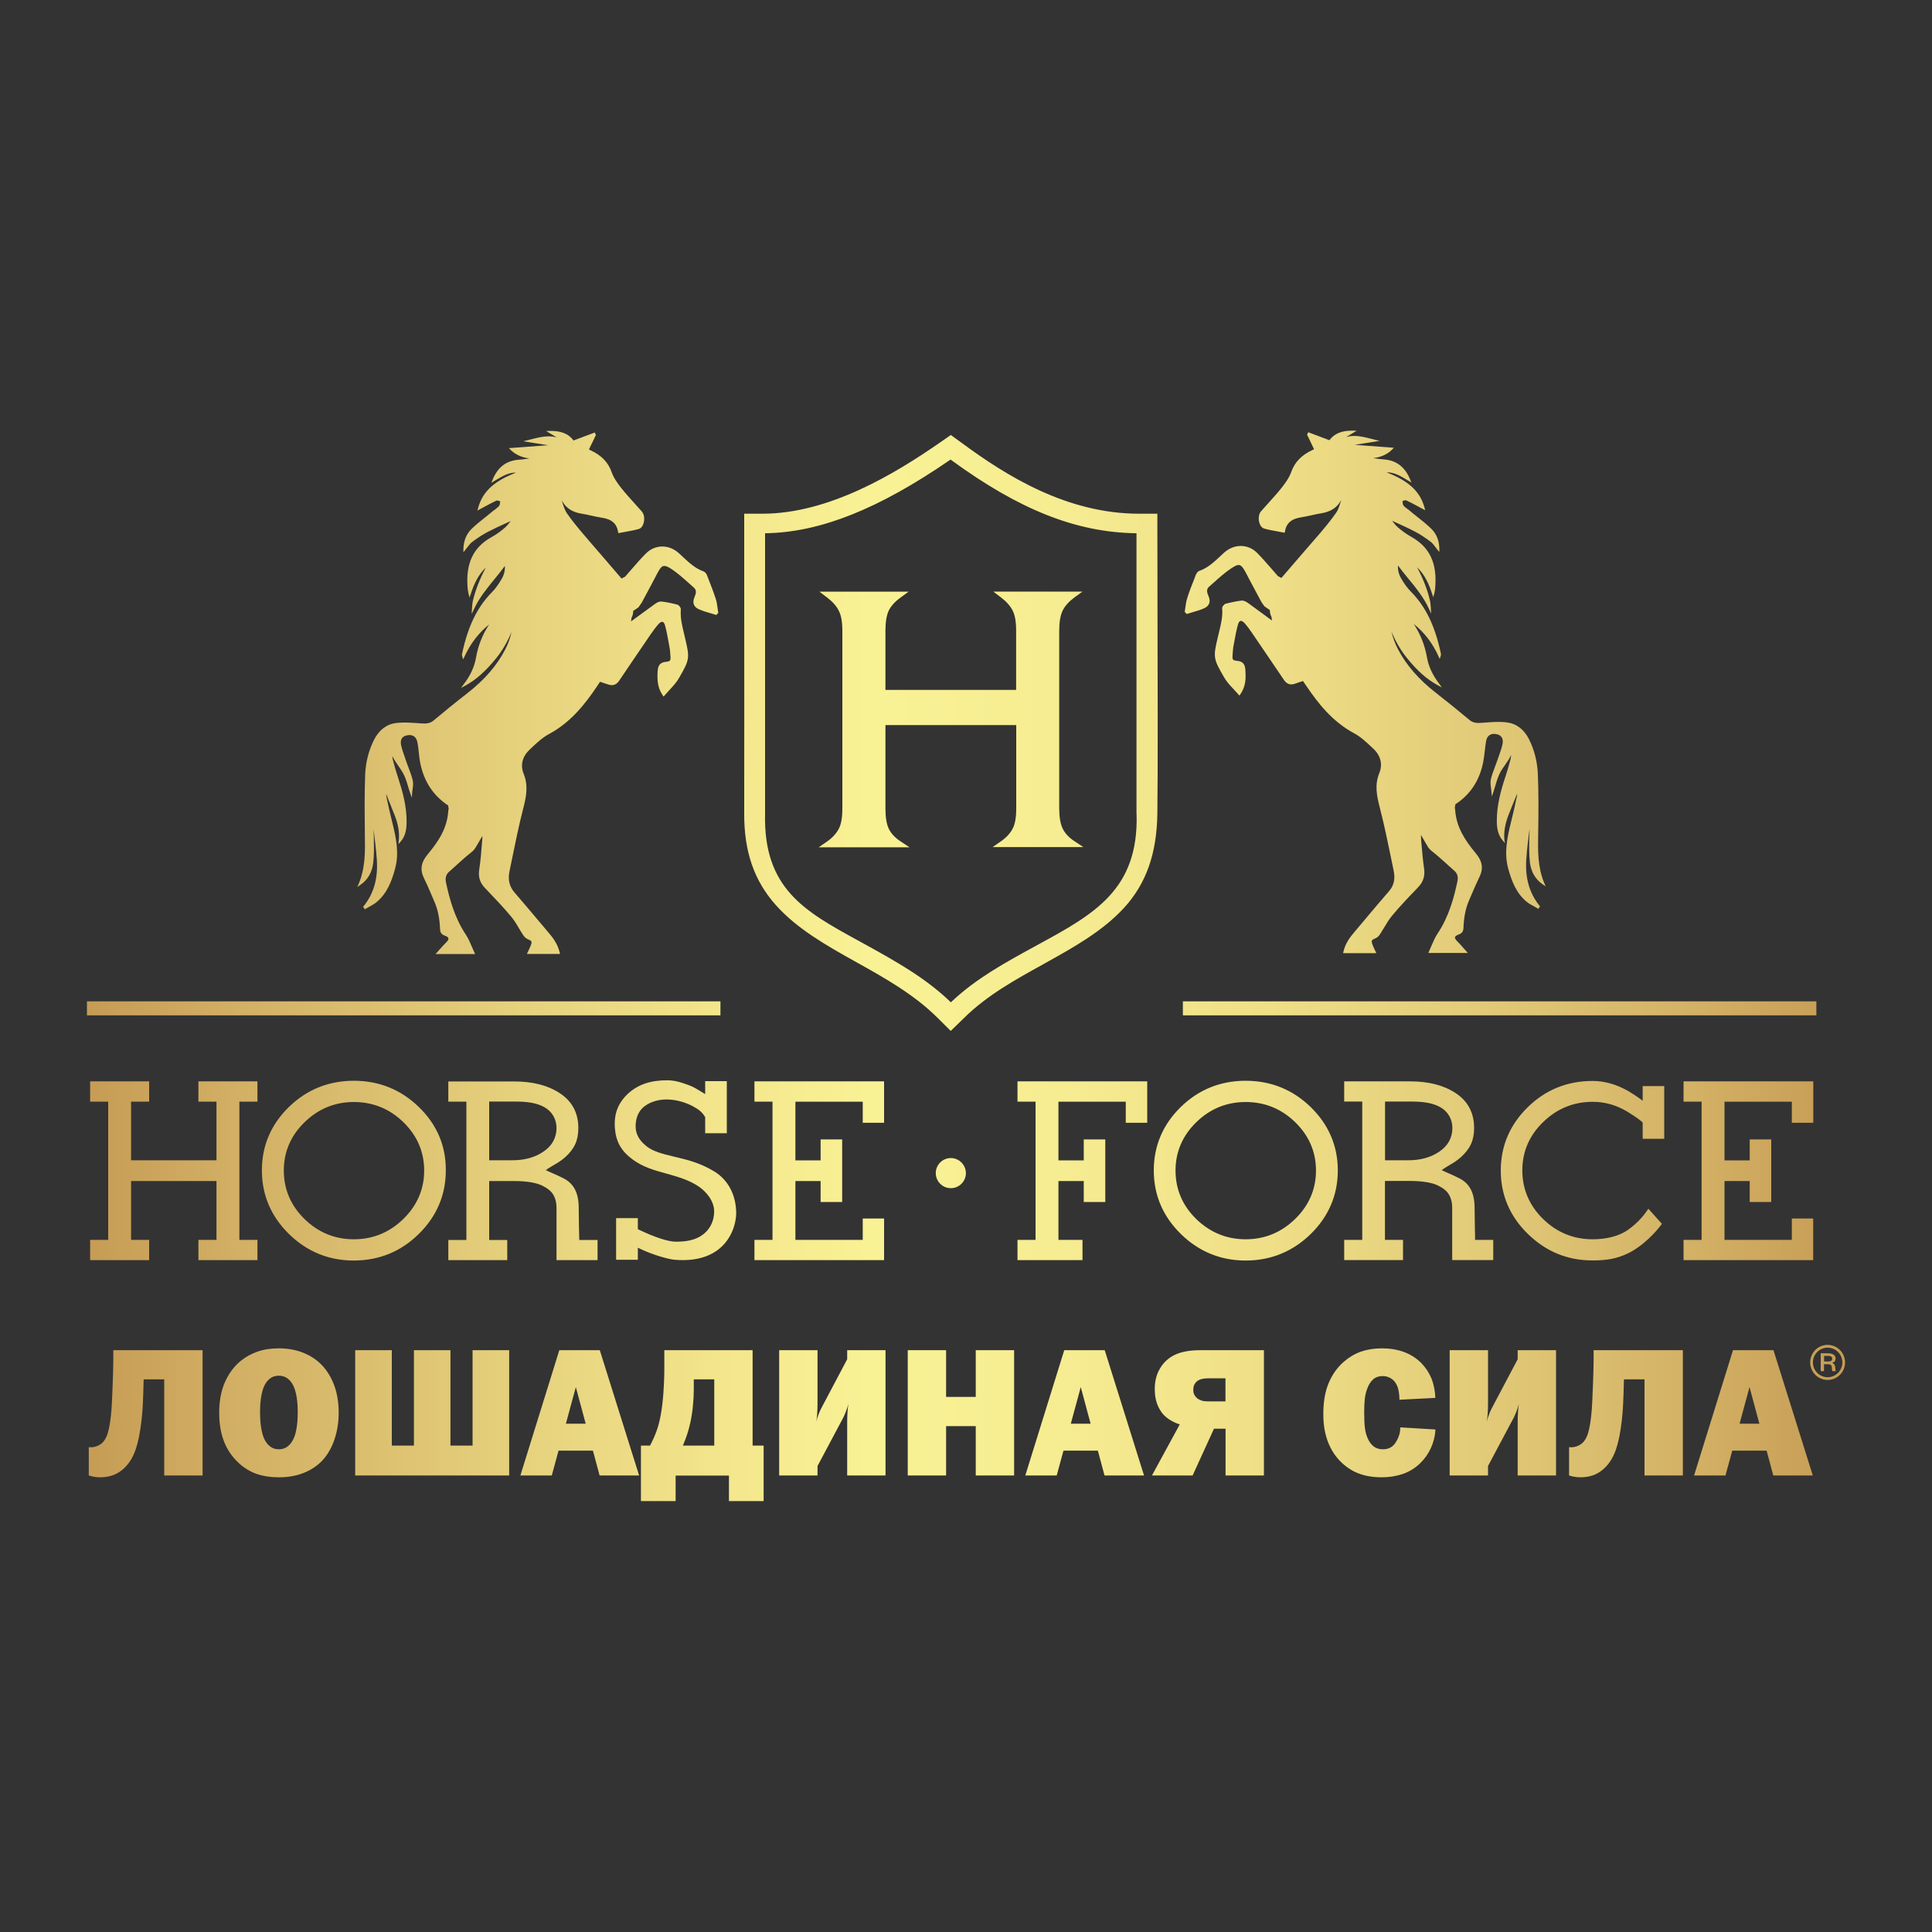 <?xml version="1.0" encoding="UTF-8"?> <!-- Generator: Adobe Illustrator 28.0.0, SVG Export Plug-In . SVG Version: 6.00 Build 0) --> <svg xmlns="http://www.w3.org/2000/svg" xmlns:xlink="http://www.w3.org/1999/xlink" id="Слой_1" x="0px" y="0px" viewBox="0 0 200 200" style="enable-background:new 0 0 200 200;" xml:space="preserve"><rect x="0" y="0" width="200" height="200" fill="#333333" stroke="none"/> <style type="text/css"> .st0{fill:url(#SVGID_1_);} </style> <linearGradient id="SVGID_1_" gradientUnits="userSpaceOnUse" x1="9" y1="100" x2="191" y2="100"> <stop offset="0" style="stop-color:#C69C55"></stop> <stop offset="0.079" style="stop-color:#D1AE63"></stop> <stop offset="0.24" style="stop-color:#E5D07C"></stop> <stop offset="0.369" style="stop-color:#F4E78D"></stop> <stop offset="0.448" style="stop-color:#F9F295"></stop> <stop offset="0.556" style="stop-color:#F6EC91"></stop> <stop offset="0.672" style="stop-color:#EFDF87"></stop> <stop offset="0.791" style="stop-color:#E2CB79"></stop> <stop offset="0.913" style="stop-color:#D3B165"></stop> <stop offset="0.999" style="stop-color:#C69C55"></stop> </linearGradient> <path class="st0" d="M191,141.04c0,1-0.81,1.81-1.8,1.81c-1,0-1.81-0.81-1.81-1.81c0-1,0.81-1.82,1.8-1.82 C190.19,139.23,191,140.03,191,141.04z M187.67,141.04c0,0.84,0.69,1.53,1.53,1.53c0.83,0,1.52-0.69,1.52-1.53 c0-0.85-0.69-1.53-1.53-1.53C188.36,139.51,187.67,140.19,187.67,141.04z M189.17,140.09c0.36,0,0.85,0.07,0.85,0.54 c0,0.22-0.11,0.37-0.35,0.45c0.23,0.1,0.32,0.27,0.32,0.59c0,0.08,0.01,0.17,0.06,0.27h-0.36c-0.04-0.08-0.05-0.16-0.05-0.21 c0-0.45-0.1-0.51-0.55-0.51h-0.27v0.72h-0.34v-1.85H189.17z M189.16,140.95c0.36,0,0.51-0.09,0.51-0.3c0-0.29-0.31-0.29-0.52-0.29 h-0.32v0.58H189.16z M11.73,139.77h9.24v12.97h-3.97v-9.95h-2.13c-0.03,1.23-0.06,2.12-0.09,2.66c-0.03,0.54-0.07,1.07-0.13,1.58 c-0.14,1.24-0.34,2.24-0.6,3c-0.26,0.76-0.63,1.38-1.08,1.84c-0.35,0.36-0.73,0.62-1.16,0.8c-0.43,0.17-0.91,0.26-1.45,0.26 c-0.21,0-0.41-0.02-0.6-0.05c-0.19-0.03-0.38-0.08-0.57-0.14v-2.93c0.04,0.01,0.09,0.01,0.13,0.01c0.04,0,0.09,0,0.14,0 c0.16,0,0.33-0.03,0.5-0.09c0.17-0.06,0.32-0.13,0.44-0.22c0.33-0.22,0.58-0.6,0.75-1.14c0.17-0.54,0.3-1.35,0.39-2.44 c0.03-0.44,0.07-1.18,0.11-2.24c0.04-1.05,0.07-1.99,0.08-2.82L11.73,139.77z M28.87,139.58c0.85,0,1.63,0.13,2.35,0.39 c0.71,0.26,1.33,0.63,1.85,1.1c0.6,0.55,1.09,1.26,1.45,2.14c0.36,0.88,0.54,1.9,0.54,3.04c0,0.99-0.15,1.91-0.44,2.77 c-0.29,0.86-0.71,1.58-1.24,2.16c-0.54,0.57-1.19,1-1.95,1.3c-0.77,0.3-1.62,0.45-2.55,0.45c-0.87,0-1.65-0.12-2.34-0.36 c-0.68-0.24-1.31-0.63-1.87-1.16c-0.68-0.64-1.18-1.39-1.5-2.24c-0.32-0.85-0.48-1.82-0.48-2.91c0-1.2,0.19-2.25,0.58-3.15 c0.39-0.9,0.94-1.65,1.65-2.23c0.5-0.41,1.08-0.73,1.73-0.96C27.31,139.69,28.05,139.58,28.87,139.58z M28.87,142.41 c-0.35,0-0.65,0.09-0.9,0.28c-0.25,0.18-0.46,0.45-0.62,0.79c-0.13,0.26-0.23,0.63-0.31,1.09c-0.08,0.46-0.12,1-0.12,1.62 c0,0.63,0.04,1.18,0.12,1.65c0.08,0.47,0.19,0.84,0.31,1.11c0.17,0.35,0.37,0.61,0.63,0.8c0.25,0.19,0.55,0.28,0.89,0.28 c0.34,0,0.64-0.09,0.89-0.28c0.25-0.19,0.46-0.45,0.62-0.8c0.14-0.27,0.24-0.64,0.32-1.11c0.08-0.47,0.12-1.02,0.12-1.65 c0-0.62-0.04-1.16-0.12-1.62c-0.08-0.46-0.19-0.82-0.32-1.09c-0.16-0.34-0.37-0.6-0.62-0.79C29.51,142.51,29.21,142.41,28.87,142.41 z M36.77,139.77h3.79v9.88h2.29v-9.88h3.78v9.88h2.29v-9.88h3.79v12.97H36.77V139.77z M62.09,139.77l4.07,12.97h-4.09l-0.69-2.57 h-3.56l-0.7,2.57h-3.25l4.03-12.97H62.09z M60.63,147.38l-1.02-3.79l-1.03,3.79H60.63z M68.75,139.77h9.16v9.88h1.14v5.74h-3.59 v-2.64h-5.52v2.64h-3.59v-5.74h0.94c0.28-0.53,0.51-1.05,0.69-1.55c0.18-0.5,0.32-1.07,0.43-1.69c0.11-0.62,0.2-1.33,0.26-2.13 c0.06-0.8,0.1-1.69,0.1-2.67V139.77z M71.82,142.79v1.04c0,0.53-0.03,1.1-0.09,1.71c-0.06,0.61-0.15,1.19-0.27,1.74 c-0.09,0.41-0.2,0.81-0.32,1.18c-0.12,0.37-0.27,0.77-0.45,1.19h3.25v-6.86H71.82z M80.66,139.77h3.97v5.47 c0,0.37-0.01,0.72-0.03,1.03c-0.02,0.31-0.05,0.61-0.09,0.89c0.05-0.23,0.12-0.48,0.23-0.75c0.1-0.27,0.2-0.48,0.29-0.65l2.67-5.05 v-0.94h3.97v12.97H87.7v-5.48c0-0.37,0.01-0.72,0.03-1.03c0.02-0.31,0.05-0.61,0.09-0.89c-0.06,0.23-0.13,0.48-0.24,0.75 c-0.1,0.27-0.2,0.49-0.28,0.65l-2.67,5.02v0.98h-3.97V139.77z M104.98,139.77v12.97h-3.97v-5.11h-3.07v5.11h-3.97v-12.97h3.97v4.84 h3.07v-4.84H104.98z M114.36,139.77l4.07,12.97h-4.09l-0.69-2.57h-3.56l-0.7,2.57h-3.25l4.03-12.97H114.36z M112.9,147.38 l-1.02-3.79l-1.03,3.79H112.9z M130.84,139.77v12.97h-3.97v-4.84h-1.2l-2.21,4.84h-4.21l2.88-5.29c-0.31-0.09-0.61-0.22-0.91-0.4 c-0.3-0.17-0.55-0.37-0.77-0.6c-0.28-0.31-0.5-0.68-0.67-1.13c-0.16-0.44-0.24-0.95-0.24-1.51c0-0.76,0.15-1.43,0.46-2 c0.31-0.58,0.73-1.03,1.27-1.37c0.37-0.23,0.81-0.4,1.31-0.51c0.5-0.11,1.07-0.16,1.69-0.16H130.84z M126.87,142.68h-1.82 c-0.26,0-0.48,0.03-0.67,0.08c-0.19,0.05-0.34,0.13-0.47,0.23c-0.12,0.1-0.21,0.22-0.28,0.36c-0.07,0.14-0.1,0.32-0.1,0.53 c0,0.2,0.03,0.36,0.1,0.49c0.06,0.13,0.16,0.25,0.28,0.36c0.15,0.12,0.31,0.2,0.49,0.26c0.18,0.06,0.4,0.08,0.64,0.08h1.82V142.68z M148.58,144.71l-3.71,0.19c0-0.25-0.02-0.51-0.06-0.78c-0.04-0.27-0.1-0.49-0.18-0.66c-0.14-0.33-0.34-0.58-0.61-0.75 c-0.26-0.17-0.56-0.26-0.88-0.26c-0.4,0-0.73,0.11-0.99,0.34c-0.26,0.22-0.48,0.57-0.64,1.03c-0.11,0.31-0.19,0.66-0.23,1.03 c-0.04,0.37-0.06,0.85-0.06,1.43c0,0.67,0.03,1.2,0.08,1.58c0.05,0.39,0.15,0.73,0.28,1.03c0.17,0.38,0.38,0.66,0.63,0.85 c0.25,0.19,0.57,0.29,0.94,0.29c0.33,0,0.61-0.07,0.84-0.21c0.23-0.14,0.44-0.37,0.61-0.7c0.12-0.21,0.21-0.43,0.27-0.66 c0.06-0.22,0.09-0.46,0.09-0.7l3.64,0.22c-0.04,0.68-0.2,1.32-0.47,1.91c-0.27,0.6-0.64,1.12-1.1,1.57 c-0.52,0.51-1.12,0.88-1.8,1.12c-0.68,0.23-1.41,0.35-2.19,0.35c-1.29,0-2.37-0.27-3.25-0.82c-0.88-0.55-1.56-1.29-2.04-2.22 c-0.25-0.48-0.44-1.01-0.57-1.59c-0.13-0.58-0.19-1.22-0.19-1.93c0-1.24,0.18-2.31,0.55-3.19c0.37-0.88,0.89-1.62,1.57-2.21 c0.54-0.47,1.13-0.82,1.77-1.05c0.64-0.22,1.36-0.34,2.16-0.34c0.83,0,1.58,0.12,2.28,0.37c0.69,0.25,1.3,0.64,1.82,1.16 c0.45,0.46,0.8,1,1.06,1.62C148.43,143.35,148.57,144.01,148.58,144.71z M150.07,139.77h3.97v5.47c0,0.37-0.01,0.72-0.03,1.03 c-0.02,0.31-0.05,0.61-0.09,0.89c0.05-0.23,0.12-0.48,0.23-0.75c0.1-0.27,0.2-0.48,0.29-0.65l2.67-5.05v-0.94h3.97v12.97h-3.97 v-5.48c0-0.37,0.01-0.72,0.03-1.03c0.02-0.31,0.05-0.61,0.09-0.89c-0.06,0.23-0.13,0.48-0.24,0.75c-0.1,0.27-0.2,0.49-0.28,0.65 l-2.67,5.02v0.98h-3.97V139.77z M164.97,139.77h9.24v12.97h-3.97v-9.95h-2.13c-0.03,1.23-0.06,2.12-0.09,2.66 c-0.03,0.54-0.07,1.07-0.13,1.58c-0.14,1.24-0.34,2.24-0.6,3c-0.26,0.76-0.63,1.38-1.08,1.84c-0.35,0.36-0.73,0.62-1.16,0.8 c-0.43,0.17-0.91,0.26-1.45,0.26c-0.21,0-0.41-0.02-0.6-0.05c-0.19-0.03-0.38-0.08-0.57-0.14v-2.93c0.04,0.01,0.09,0.01,0.13,0.01 c0.04,0,0.09,0,0.14,0c0.16,0,0.33-0.03,0.5-0.09c0.17-0.06,0.32-0.13,0.44-0.22c0.33-0.22,0.58-0.6,0.75-1.14 c0.17-0.54,0.3-1.35,0.39-2.44c0.03-0.44,0.07-1.18,0.11-2.24c0.04-1.05,0.07-1.99,0.08-2.82L164.97,139.77z M183.59,139.77 l4.07,12.97h-4.09l-0.69-2.57h-3.56l-0.7,2.57h-3.25l4.03-12.97H183.59z M182.13,147.38l-1.02-3.79l-1.03,3.79H182.13z M9,105.11 h65.58v-1.45H9V105.11z M122.45,103.66v1.45h65.58v-1.45H122.45z M98.43,119.88c-0.86,0-1.56,0.7-1.56,1.56 c0,0.86,0.7,1.56,1.56,1.56s1.56-0.7,1.56-1.56C99.98,120.58,99.28,119.88,98.43,119.88z M73.93,121.26 c-1.47-0.89-2.75-1.19-4.09-1.51l-0.09-0.02c-1.22-0.29-2.14-0.54-2.78-1.04c-0.8-0.62-1.17-1.28-1.17-2.1 c0-0.62,0.16-1.48,0.91-2.06c0.64-0.49,1.49-0.74,2.45-0.71c0.82,0.02,1.75,0.27,2.55,0.69c0.64,0.34,1.01,0.66,1.26,1.09l0.03,0.05 v1.66h2.24v-5.39h-2.24v1.34l-0.33-0.2c-0.36-0.22-0.84-0.52-1.15-0.64c-0.73-0.28-1.49-0.57-2.38-0.59 c-1.77-0.01-3.07,0.42-4.11,1.37c-1.04,0.96-1.48,2.08-1.38,3.55c0.1,1.42,0.65,2.4,1.83,3.27c1.07,0.8,2.31,1.14,3.4,1.44l0.36,0.1 c1.03,0.29,2.12,0.62,3.05,1.24c0.81,0.54,1.66,1.52,1.64,2.66c-0.02,1.05-0.52,1.95-1.36,2.48c-0.67,0.42-1.47,0.6-2.61,0.6 c-0.78,0-2.17-0.45-3.81-1.24l-0.12-0.06v-1.14h-2.25v4.31h2.25v-1.25l0.31,0.15c1.26,0.6,2.88,1.05,3.49,1.1 c1.4,0.12,2.61-0.05,3.6-0.5c2.22-1.01,2.79-3.23,2.78-4.38C76.19,123.69,75.36,122.12,73.93,121.26z M59.96,128.14 c-0.02-0.45-0.05-2.5-0.05-3.08c0-1.52-0.48-2.49-1.5-3.04c-0.42-0.22-0.79-0.39-1.12-0.53c-0.16-0.07-0.31-0.14-0.45-0.2 l-0.34-0.16l0.31-0.21c0.14-0.09,0.3-0.19,0.48-0.29c0.36-0.21,0.78-0.45,1.2-0.82c0.98-0.88,1.38-1.76,1.38-3.04 c0-1.56-0.65-2.78-1.93-3.61c-1.25-0.82-2.81-1.21-4.76-1.21h-6.77v2.09h1.87v14.32h-1.87v2.09h6.1v-2.09h-1.87v-6.1h2.54 c1.3,0,2.34,0.17,2.94,0.47c0.57,0.28,0.92,0.57,1.14,0.92c0.23,0.38,0.35,0.84,0.35,1.36v5.44h4.25v-2.09h-1.89L59.96,128.14z M53.05,120.11h-2.41v-6.08h2.54c1.28,0,2.3,0.1,3.17,0.58c0.8,0.45,1.26,1.24,1.26,2.17c0,0.99-0.46,1.83-1.33,2.42 C55.4,119.81,54.32,120.11,53.05,120.11z M24.78,114.04h1.87v-2.1h-6.11v2.1h1.87v6.07h-8.84v-6.07h1.87v-2.1H9.33v2.1h1.87v14.31 H9.33v2.1h6.11v-2.1h-1.87v-6.09h8.84v6.09h-1.87v2.1h6.11v-2.1h-1.87V114.04z M43.36,114.6L43.36,114.6 c-1.86-1.81-4.12-2.72-6.73-2.72c-2.62,0-4.88,0.92-6.73,2.72c-1.85,1.81-2.79,4.01-2.79,6.56c0,2.55,0.95,4.77,2.81,6.59 c1.86,1.82,4.12,2.74,6.7,2.74c2.6,0,4.87-0.92,6.72-2.74c1.86-1.82,2.81-4.04,2.81-6.59C46.17,118.62,45.23,116.41,43.36,114.6z M41.76,126.18c-1.43,1.4-3.15,2.11-5.13,2.11c-1.97,0-3.69-0.71-5.11-2.1c-1.42-1.39-2.14-3.08-2.14-5.02 c0-1.93,0.72-3.61,2.14-4.99c1.42-1.39,3.14-2.1,5.11-2.1c1.99,0,3.72,0.71,5.14,2.1c1.42,1.39,2.14,3.07,2.14,4.99 C43.91,123.1,43.19,124.78,41.76,126.18z M89.31,116.23h2.21v-4.29H78.1v2.1h1.87v14.31H78.1v2.1h13.42v-4.31h-2.21v2.21h-6.97 v-6.09h2.61v2.17h2.23v-6.48h-2.23v2.17h-2.61v-6.07h6.97V116.23z M152.7,128.14c-0.01-0.44-0.05-2.47-0.05-3.08 c0-1.52-0.48-2.49-1.5-3.04c-0.42-0.22-0.79-0.39-1.12-0.53c-0.16-0.07-0.31-0.14-0.45-0.2l-0.34-0.16l0.31-0.21 c0.14-0.09,0.3-0.19,0.47-0.29c0.36-0.21,0.78-0.45,1.2-0.83c0.98-0.88,1.38-1.76,1.38-3.04c0-1.56-0.65-2.78-1.92-3.61 c-1.25-0.82-2.81-1.21-4.76-1.21h-6.77v2.09h1.87v14.32h-1.87v2.09h6.09v-2.09h-1.87v-6.1h2.54c1.3,0,2.34,0.17,2.94,0.47 c0.57,0.28,0.92,0.57,1.13,0.92c0.23,0.38,0.35,0.84,0.35,1.36v5.44h4.25v-2.09h-1.89L152.7,128.14z M145.79,120.11h-2.41v-6.08 h2.54c1.28,0,2.31,0.1,3.17,0.58c0.8,0.45,1.26,1.24,1.26,2.17c0,0.99-0.46,1.83-1.33,2.42 C148.14,119.81,147.06,120.11,145.79,120.11z M185.5,116.23h2.21v-4.29h-13.43v2.1h1.87v14.31h-1.87v2.1h13.42v-4.31h-2.21v2.21 h-6.97v-6.09h2.61v2.17h2.23v-6.48h-2.23v2.17h-2.61v-6.07h6.97V116.23z M164.87,111.9c-2.62,0-4.88,0.91-6.72,2.72 c-1.85,1.81-2.79,4.01-2.79,6.56c0,2.53,0.94,4.74,2.81,6.56c1.86,1.82,4.1,2.74,6.68,2.74c1.36,0,2.53-0.14,3.83-0.81 c1.43-0.73,2.77-2.15,3.36-2.98c-0.29-0.33-1.04-1.17-1.4-1.56c-0.32,0.47-0.93,1.35-2.12,2.19c-0.89,0.63-2.19,0.97-3.65,0.97 c-1.98,0-3.71-0.71-5.13-2.1c-1.42-1.39-2.15-3.09-2.15-5.03c0-1.93,0.72-3.61,2.15-5c1.43-1.39,3.15-2.1,5.13-2.1 c1.27,0,2.46,0.34,3.56,1c1,0.61,1.4,0.93,1.56,1.09l0.06,0.06v1.68h2.23v-5.46h-2.23v1.52l-0.35-0.26 c-0.29-0.21-0.67-0.46-1.17-0.76C167.33,112.25,166.1,111.9,164.87,111.9z M135.68,114.6L135.68,114.6 c-1.86-1.81-4.13-2.72-6.73-2.72c-2.62,0-4.88,0.92-6.72,2.72c-1.85,1.81-2.79,4.01-2.79,6.56c0,2.55,0.94,4.76,2.81,6.59 c1.86,1.82,4.12,2.74,6.7,2.74c2.6,0,4.86-0.92,6.73-2.74c1.86-1.82,2.81-4.04,2.81-6.59C138.49,118.62,137.54,116.41,135.68,114.6z M134.08,126.18c-1.43,1.4-3.16,2.11-5.13,2.11c-1.97,0-3.69-0.71-5.12-2.1c-1.42-1.39-2.14-3.08-2.14-5.02 c0-1.92,0.72-3.6,2.14-4.99c1.42-1.39,3.14-2.1,5.12-2.1c1.99,0,3.72,0.71,5.14,2.1c1.42,1.39,2.14,3.07,2.14,4.99 C136.23,123.1,135.51,124.78,134.08,126.18z M116.54,116.23h2.22v-4.29h-13.43v2.1h1.87v14.31h-1.87v2.1h6.73v-2.1h-2.49v-6.09h2.62 v2.17h2.23v-6.48h-2.23v2.17h-2.62v-6.07h6.97V116.23z M119.82,59.95c-0.01-2.33-0.01-4.14-0.01-5.02v-1.75h-1.88 c-7.49,0-13.75-3.92-18.37-7.33l-1.13-0.82l-1.15,0.8c-4.56,3.16-11.42,7.35-18.36,7.35h-1.88l0,6.77c0.01,7.26,0.01,20.06,0,24.25 c-0.02,3.96,1.03,6.98,3.28,9.5c2.21,2.47,5.23,4.17,8.16,5.81l0.2,0.11c2.92,1.63,5.94,3.32,8.38,5.75l1.36,1.35l1.38-1.34 c2.37-2.35,5.35-3.99,8.23-5.58l0.21-0.12c2.9-1.61,5.91-3.29,8.13-5.71c2.28-2.5,3.38-5.6,3.44-9.76 c0.06-4.09,0.03-15.56,0.01-23.16L119.82,59.95z M117.66,84.26c0.22,7.85-4.4,10.37-10.24,13.55l-0.4,0.22 c-2.95,1.61-5.98,3.27-8.49,5.64l-0.1,0.09l-0.1-0.1c-2.58-2.47-5.66-4.17-8.63-5.82l-0.93-0.51c-5.45-2.99-9.76-5.35-9.57-13.11 V55.2l0.14,0c5.61-0.11,11.63-2.52,18.98-7.57l0.08-0.06l0.08,0.06c7.02,5.13,12.89,7.46,19.03,7.57l0.14,0V84.26z M104.83,85.78 c-0.25,0.48-0.65,0.92-1.18,1.29l-0.89,0.62h9.39l-0.95-0.63c-0.55-0.36-0.95-0.79-1.19-1.28c-0.24-0.49-0.36-1.2-0.36-2.11V65.27 c0-0.88,0.12-1.58,0.36-2.07c0.24-0.48,0.63-0.92,1.2-1.34l0.85-0.62h-9.23l0.81,0.62c0.56,0.43,0.95,0.87,1.19,1.35 c0.24,0.47,0.36,1.15,0.36,2.07v6.14H91.66v-6.14c0-0.9,0.12-1.6,0.34-2.07c0.24-0.48,0.63-0.92,1.21-1.34l0.85-0.62h-9.23 l0.81,0.62c0.55,0.42,0.95,0.86,1.19,1.35c0.25,0.47,0.37,1.17,0.37,2.07v18.41c0,0.92-0.12,1.63-0.37,2.1 c-0.26,0.48-0.65,0.92-1.18,1.29l-0.89,0.62h9.39l-0.95-0.63c-0.55-0.36-0.95-0.79-1.19-1.28c-0.23-0.47-0.35-1.18-0.35-2.11v-8.63 h13.54v8.63C105.2,84.62,105.08,85.31,104.83,85.78z M74.34,63.34c-0.03-0.14-0.04-0.28-0.06-0.42c-0.04-0.31-0.09-0.64-0.19-0.94 c-0.23-0.71-0.51-1.42-0.77-2.09l-0.12-0.31c-0.06-0.16-0.19-0.36-0.35-0.42c-0.86-0.3-1.52-0.91-2.16-1.51 c-0.14-0.13-0.28-0.26-0.42-0.39c-1.03-0.93-2.46-0.91-3.4,0.03c-0.52,0.52-1,1.07-1.5,1.65c-0.21,0.25-0.43,0.5-0.66,0.76 l-0.37,0.19c-0.73-0.86-1.48-1.73-2.2-2.56c-0.6-0.69-1.19-1.37-1.78-2.07c-0.56-0.66-1.15-1.37-1.67-2.12 c-0.19-0.28-0.31-0.62-0.42-0.96c-0.03-0.08-0.05-0.17-0.08-0.25c-0.01-0.03-0.01-0.06-0.01-0.09c0.4,0.74,1.06,1.18,2,1.33 c0.34,0.05,0.67,0.13,1,0.2c0.36,0.08,0.73,0.16,1.11,0.22c1.04,0.16,1.55,0.6,1.7,1.49l0.02,0.11l0.11-0.02 c0.2-0.04,0.4-0.07,0.6-0.11c0.49-0.09,0.95-0.17,1.4-0.3c0.23-0.06,0.41-0.28,0.5-0.6c0.11-0.36,0.1-0.88-0.17-1.2 c-0.25-0.29-0.51-0.58-0.77-0.86c-0.46-0.51-0.93-1.03-1.36-1.57c-0.38-0.48-0.79-1.05-1.01-1.67c-0.35-1-1.04-1.72-2.16-2.24 c-0.06-0.03-0.11-0.06-0.18-0.09c0.12-0.26,0.24-0.52,0.37-0.77l0.35-0.74l-0.13-0.25l-0.09,0.04c-0.69,0.26-1.38,0.52-2.1,0.79 c-0.48-0.67-1.24-0.99-2.34-0.99c-0.03,0-0.07,0-0.1,0l-0.39,0.01l1.02,0.62l0.06,0.04c-0.89-0.25-1.78-0.02-2.65,0.2l-0.8,0.2 l2.57,0.41c-1.17,0.09-2.33,0.17-3.5,0.26l-0.56,0.04l0.17,0.17c0.49,0.49,1.13,0.79,1.97,0.9c-0.03,0-0.06,0.01-0.09,0.01 c-0.33,0.05-0.67,0.1-1.01,0.12c-1.31,0.09-2.2,0.77-2.73,2.08l-0.13,0.31l0.48-0.29c0.66-0.39,1.29-0.77,2.06-0.77 c0.01,0,0.01,0,0.02,0c-2,0.79-3.42,1.77-3.93,3.68l-0.07,0.25l0.23-0.12c0.14-0.07,0.29-0.15,0.43-0.23 c0.43-0.23,0.86-0.47,1.32-0.68c0.05-0.04,0.18,0.01,0.29,0.05c0.03,0.01,0.06,0.02,0.09,0.03c0,0.03-0.01,0.06-0.01,0.1 c-0.01,0.13-0.03,0.27-0.09,0.35c-0.11,0.15-0.26,0.26-0.43,0.39c-0.06,0.05-0.12,0.09-0.19,0.14c-0.23,0.19-0.46,0.37-0.69,0.56 c-0.52,0.41-1.05,0.83-1.53,1.29c-0.56,0.54-0.85,1.25-0.87,2.12l0,0.32l0.2-0.24c0.08-0.1,0.16-0.2,0.23-0.3 c0.15-0.2,0.29-0.38,0.46-0.51c0.6-0.46,1.12-0.79,1.62-1.05c0.63-0.33,1.28-0.63,1.97-0.94c0.14-0.06,0.28-0.13,0.42-0.19 c-0.2,0.25-0.38,0.49-0.61,0.69c-0.43,0.38-0.9,0.71-1.39,0.98c-1.9,1.06-2.68,2.74-2.46,5.28c0.02,0.21,0.05,0.4,0.1,0.6l0.1,0.37 l0.12-0.36c0.3-0.92,0.72-1.95,1.56-2.75c-0.63,1.2-1.05,2.28-1.32,3.37c-0.07,0.28-0.09,0.57-0.11,0.85l-0.03,0.59l0.25-0.53 c0.53-1.15,1.34-2.13,2.11-3.08c0.36-0.44,0.73-0.89,1.07-1.36c0.04,0.4-0.07,0.89-0.31,1.31c-0.35,0.6-0.67,1.05-1.02,1.4 c-1.53,1.55-2.49,3.52-3.1,6.4c-0.02,0.11,0.01,0.21,0.03,0.29l0.09,0.27l0.12-0.26c0.62-1.36,1.46-2.47,2.57-3.36 c-0.69,1.04-1.15,2.2-1.37,3.46c-0.16,0.92-0.56,1.81-1.24,2.7l-0.31,0.42l0.46-0.25c1.11-0.61,2.08-1.48,3.16-2.8 c0.65-0.8,1.18-1.71,1.61-2.74c-0.13,0.61-0.35,1.22-0.66,1.82c-0.86,1.66-2.14,3.13-3.92,4.52c-1.15,0.89-2.32,1.84-3.49,2.82 c-0.38,0.32-0.79,0.32-1.23,0.3l-0.41-0.03c-0.73-0.05-1.49-0.1-2.21-0.02c-1,0.12-1.79,0.72-2.31,1.74 c-0.56,1.12-0.87,2.34-0.92,3.65c-0.08,2.16-0.05,4.37-0.03,6.27c0.03,1.56,0.06,3.34-0.63,4.97l-0.15,0.35l0.32-0.22 c0.75-0.51,1.2-1.29,1.32-2.24c0.1-0.79,0.08-1.61,0.07-2.4l0-0.27c-0.01-0.28-0.02-0.55-0.03-0.83c0-0.01,0-0.01,0-0.02 c0.13,1.04,0.27,2.11,0.34,3.17c0.13,1.93-0.32,3.5-1.37,4.8l-0.05,0.06l0.05,0.07c0.02,0.03,0.03,0.05,0.05,0.07l0.08,0.12 l0.09-0.06c0.12-0.07,0.24-0.14,0.36-0.2c0.26-0.14,0.53-0.29,0.76-0.48c1.1-0.91,1.57-2.19,1.91-3.43c0.45-1.62,0.13-3.18-0.3-4.9 c-0.22-0.86-0.41-1.73-0.58-2.55c-0.02-0.1-0.03-0.2-0.03-0.31c0.29,0.72,0.58,1.44,0.86,2.16c0.39,0.97,0.53,1.83,0.44,2.68 l-0.04,0.35l0.23-0.26c0.54-0.62,0.62-1.36,0.62-2.08c0.01-1.63-0.44-3.2-0.87-4.51c-0.24-0.72-0.41-1.32-0.55-1.87 c-0.03-0.13-0.05-0.26-0.05-0.4c0.17,0.37,0.4,0.7,0.63,1.03c0.16,0.23,0.32,0.46,0.46,0.71c0.24,0.42,0.39,0.91,0.53,1.39 c0.07,0.22,0.13,0.45,0.21,0.66l0.18,0.51l0.04-0.54c0.01-0.11,0.03-0.22,0.04-0.33c0.04-0.28,0.09-0.59,0.02-0.89 c-0.1-0.44-0.26-0.87-0.42-1.29c-0.08-0.21-0.15-0.41-0.23-0.62c-0.05-0.14-0.1-0.29-0.15-0.44c-0.15-0.43-0.31-0.87-0.41-1.32 c-0.06-0.28-0.03-0.53,0.08-0.7c0.1-0.16,0.28-0.27,0.5-0.31c0.3-0.07,0.56-0.04,0.75,0.09c0.18,0.12,0.3,0.33,0.36,0.62 c0.07,0.34,0.11,0.7,0.14,1.04c0.04,0.37,0.08,0.76,0.16,1.13c0.38,1.89,1.35,3.36,2.88,4.37c0.04,0.2,0.05,0.28,0.06,0.45 l-0.03-0.02l-0.02,0.2c-0.13,1.72-0.95,3.02-2.14,4.45c-0.69,0.83-0.8,1.59-0.36,2.47c0.25,0.5,0.48,1.03,0.7,1.55 c0.11,0.27,0.23,0.53,0.34,0.79c0.37,0.83,0.57,1.76,0.61,2.87c0.01,0.33,0.1,0.58,0.5,0.72c0.16,0.05,0.35,0.15,0.37,0.28 c0.03,0.11-0.07,0.27-0.27,0.46c-0.19,0.19-0.37,0.38-0.57,0.61c-0.1,0.11-0.2,0.23-0.32,0.36l-0.17,0.19h4.09l-0.07-0.16 c-0.1-0.21-0.18-0.41-0.27-0.61c-0.18-0.43-0.36-0.84-0.6-1.21c-1.19-1.78-1.71-3.74-2.07-5.42c-0.1-0.48,0-0.83,0.32-1.12 c0.26-0.22,0.51-0.45,0.77-0.69c0.49-0.44,0.99-0.9,1.52-1.31c0.26-0.2,0.44-0.44,0.58-0.73l0.02-0.01l0.55-0.96 c0.01,0.13,0.01,0.27-0.01,0.41l-0.03,0.38c-0.07,0.88-0.14,1.79-0.28,2.68c-0.12,0.77,0.07,1.38,0.6,1.92l0.15,0.16 c0.86,0.9,1.75,1.83,2.56,2.8c0.31,0.37,0.57,0.8,0.81,1.22c0.14,0.24,0.29,0.48,0.45,0.72c0.11,0.17,0.28,0.32,0.45,0.39 c0.43,0.18,0.47,0.25,0.31,0.66c-0.06,0.16-0.13,0.31-0.21,0.48c-0.04,0.07-0.07,0.15-0.11,0.23l-0.07,0.16h3.42l-0.03-0.14 c-0.2-0.87-0.69-1.53-1.15-2.06c-0.49-0.57-0.98-1.15-1.46-1.73c-0.67-0.79-1.35-1.61-2.05-2.41c-0.54-0.61-0.72-1.34-0.54-2.2 c0.09-0.43,0.18-0.85,0.26-1.27c0.35-1.71,0.71-3.48,1.15-5.19c0.34-1.31,0.55-2.42,0.06-3.64c-0.37-0.91-0.14-1.81,0.64-2.53 l0.18-0.17c0.56-0.53,1.14-1.07,1.8-1.42c2.26-1.21,3.75-3.13,4.91-4.85l0.36-0.54c0.01-0.01,0.02-0.02,0.03-0.02c0,0,0,0,0,0 l0.2,0.07c0.21,0.07,0.42,0.14,0.64,0.21c0.47,0.16,0.84,0.03,1.13-0.4c0.89-1.32,2.06-3.05,3.26-4.8c0.24-0.35,0.51-0.72,0.81-1.06 c0.14-0.15,0.27-0.23,0.38-0.23c0.02,0,0.03,0,0.04,0.01c0.11,0.02,0.19,0.15,0.25,0.35c0.17,0.6,0.28,1.24,0.39,1.85 c0.03,0.19,0.07,0.37,0.1,0.56c0.03,0.15,0.04,0.31,0.05,0.47c0.01,0.09,0.01,0.17,0.02,0.26c0.03,0.29,0.01,0.43-0.05,0.51 c-0.06,0.07-0.19,0.11-0.4,0.13c-0.72,0.06-0.84,0.5-0.87,0.96c-0.05,0.84-0.05,1.67,0.53,2.52l0.09,0.12l0.09-0.11 c0.17-0.19,0.34-0.38,0.5-0.56c0.37-0.39,0.71-0.77,0.97-1.2c1.17-2.02,1.15-2.1,0.63-4.31l-0.09-0.38 c-0.19-0.79-0.39-1.61-0.32-2.46c0.02-0.18-0.19-0.45-0.37-0.5c-0.61-0.16-1.15-0.27-1.66-0.32c-0.02,0-0.03,0-0.05,0 c-0.22,0-0.45,0.14-0.61,0.26c-0.82,0.59-1.62,1.18-2.43,1.77l-0.04,0.03l0.06-0.39c0.11-0.2,0.17-0.43,0.17-0.7l0.52-0.35 l0.03-0.03c0.05-0.07,0.1-0.14,0.14-0.2c0.08-0.11,0.14-0.2,0.2-0.29c0.33-0.62,0.66-1.24,0.99-1.85l0.61-1.16 c0.23-0.44,0.42-0.72,0.64-0.77c0.19-0.03,0.44,0.05,0.87,0.34c0.61,0.41,1.18,0.92,1.73,1.41c0.18,0.16,0.37,0.33,0.55,0.49 c0.29,0.26,0.24,0.56,0.08,0.94c-0.33,0.76,0.04,1.12,0.42,1.29c0.39,0.18,0.81,0.3,1.22,0.42c0.18,0.05,0.35,0.1,0.53,0.16 l0.07,0.02l0.21-0.22L74.34,63.34z M158.31,86.9c-0.01,0.79-0.03,1.6,0.07,2.4c0.11,0.95,0.57,1.73,1.31,2.24l0.32,0.22l-0.15-0.35 c-0.68-1.62-0.66-3.32-0.63-4.97c0.04-2.33,0.05-4.29-0.03-6.27c-0.05-1.3-0.36-2.53-0.92-3.65c-0.51-1.02-1.31-1.62-2.31-1.74 c-0.72-0.09-1.48-0.04-2.21,0.02l-0.41,0.03c-0.45,0.03-0.85,0.02-1.23-0.3c-1.18-0.99-2.36-1.94-3.49-2.82 c-1.78-1.39-3.06-2.87-3.92-4.52c-0.31-0.6-0.53-1.21-0.67-1.82c0.43,1.04,0.96,1.95,1.61,2.75c1.07,1.33,2.05,2.19,3.16,2.8 l0.46,0.25l-0.31-0.42c-0.67-0.89-1.08-1.77-1.24-2.7c-0.22-1.25-0.68-2.41-1.37-3.46c1.11,0.89,1.95,1.99,2.57,3.36l0.12,0.26 l0.09-0.27c0.04-0.11,0.05-0.2,0.03-0.29c-0.62-2.88-1.57-4.85-3.1-6.4c-0.35-0.35-0.69-0.81-1.03-1.4 c-0.24-0.42-0.35-0.91-0.31-1.31c0.35,0.47,0.72,0.93,1.08,1.37c0.78,0.95,1.58,1.93,2.11,3.08l0.24,0.53l-0.03-0.58 c-0.01-0.25-0.04-0.55-0.11-0.85c-0.26-1.09-0.68-2.17-1.32-3.37c0.84,0.8,1.26,1.82,1.56,2.75l0.12,0.35l0.1-0.36 c0.05-0.19,0.08-0.37,0.1-0.6c0.22-2.54-0.56-4.21-2.46-5.28c-0.5-0.28-0.96-0.61-1.39-0.98c-0.23-0.2-0.42-0.43-0.61-0.69 c0.15,0.07,0.29,0.14,0.44,0.2c0.68,0.31,1.32,0.6,1.94,0.93c0.51,0.26,1.02,0.6,1.62,1.05c0.17,0.13,0.31,0.31,0.46,0.51 c0.07,0.1,0.15,0.2,0.23,0.3l0.2,0.24l0-0.32c-0.01-0.87-0.3-1.58-0.87-2.12c-0.48-0.46-1.01-0.88-1.52-1.28 c-0.24-0.19-0.48-0.38-0.71-0.58c-0.06-0.05-0.12-0.1-0.19-0.14c-0.16-0.12-0.32-0.24-0.43-0.38c-0.06-0.08-0.07-0.21-0.09-0.34 c-0.01-0.04-0.01-0.07-0.01-0.11c0.03-0.01,0.06-0.02,0.09-0.03c0.11-0.03,0.24-0.08,0.29-0.05c0.45,0.21,0.89,0.45,1.32,0.68 c0.14,0.08,0.29,0.16,0.43,0.23l0.23,0.12l-0.07-0.25c-0.51-1.91-1.93-2.88-3.93-3.68c0.01,0,0.01,0,0.02,0 c0.77,0,1.4,0.37,2.06,0.77l0.49,0.29l-0.13-0.31c-0.53-1.3-1.43-1.99-2.73-2.08c-0.34-0.03-0.68-0.07-1.01-0.12 c-0.03,0-0.06-0.01-0.09-0.01c0.84-0.11,1.49-0.41,1.97-0.9l0.17-0.18l-0.79-0.06c-1.09-0.08-2.18-0.16-3.26-0.24l2.57-0.41 l-0.8-0.2c-0.87-0.22-1.77-0.46-2.65-0.2c0.23-0.14,0.48-0.29,0.75-0.45l0.33-0.2l-0.38-0.01c-0.04,0-0.07,0-0.1,0 c-1.1,0-1.85,0.32-2.34,0.99l-2.1-0.79l-0.09-0.04l-0.12,0.25l0.02,0.05c0.23,0.48,0.46,0.96,0.7,1.46 c-0.07,0.03-0.13,0.06-0.18,0.09c-1.12,0.53-1.81,1.24-2.17,2.24c-0.22,0.62-0.63,1.19-1.01,1.67c-0.43,0.54-0.9,1.06-1.36,1.57 c-0.26,0.28-0.52,0.57-0.77,0.86c-0.27,0.31-0.28,0.84-0.17,1.19c0.09,0.32,0.28,0.54,0.51,0.6c0.45,0.13,0.92,0.21,1.4,0.3 c0.2,0.03,0.4,0.07,0.6,0.11l0.11,0.02l0.02-0.11c0.15-0.88,0.66-1.33,1.69-1.49c0.37-0.06,0.75-0.14,1.11-0.22 c0.32-0.07,0.66-0.15,1-0.2c0.95-0.16,1.61-0.59,2.01-1.33c0,0.03,0,0.06-0.01,0.09c-0.03,0.08-0.05,0.15-0.08,0.23 c-0.11,0.34-0.22,0.7-0.42,0.97c-0.54,0.77-1.15,1.51-1.67,2.12c-0.6,0.7-1.21,1.4-1.82,2.1c-0.71,0.83-1.45,1.68-2.17,2.52 l-0.36-0.19c-0.23-0.26-0.45-0.51-0.66-0.76c-0.51-0.58-0.98-1.13-1.5-1.65c-0.94-0.94-2.36-0.95-3.4-0.03 c-0.14,0.13-0.28,0.26-0.42,0.39c-0.64,0.6-1.3,1.21-2.16,1.51c-0.16,0.05-0.29,0.25-0.36,0.41l-0.12,0.32 c-0.27,0.68-0.55,1.38-0.77,2.09c-0.1,0.31-0.15,0.64-0.19,0.96c-0.02,0.14-0.04,0.27-0.06,0.41l-0.01,0.05l0.21,0.22l0.07-0.02 c0.18-0.05,0.35-0.11,0.53-0.16c0.41-0.12,0.83-0.24,1.22-0.42c0.37-0.17,0.75-0.53,0.42-1.29c-0.17-0.38-0.21-0.69,0.08-0.94 c0.18-0.15,0.35-0.31,0.53-0.47c0.56-0.5,1.13-1.01,1.75-1.42c0.43-0.29,0.66-0.38,0.87-0.34c0.22,0.06,0.41,0.34,0.64,0.77 l0.53,1.01c0.36,0.67,0.71,1.34,1.07,2c0.06,0.11,0.13,0.2,0.21,0.31c0.04,0.05,0.08,0.11,0.13,0.18l0.55,0.38 c0.01,0.27,0.06,0.5,0.17,0.7l0.06,0.39v0l-0.04-0.03c-0.81-0.6-1.62-1.19-2.43-1.78c-0.18-0.12-0.4-0.26-0.61-0.26 c-0.02,0-0.03,0-0.05,0c-0.51,0.06-1.05,0.17-1.66,0.32c-0.17,0.05-0.39,0.31-0.37,0.5c0.07,0.83-0.13,1.64-0.32,2.43l-0.1,0.41 c-0.52,2.2-0.54,2.29,0.63,4.31c0.26,0.44,0.6,0.81,0.97,1.2c0.17,0.18,0.34,0.37,0.51,0.56l0.1,0.11l0.08-0.12 c0.58-0.85,0.59-1.64,0.53-2.52c-0.03-0.47-0.15-0.91-0.87-0.96c-0.22-0.02-0.35-0.06-0.4-0.13c-0.06-0.07-0.08-0.22-0.05-0.51 c0.01-0.1,0.02-0.19,0.02-0.29c0.01-0.16,0.02-0.3,0.04-0.45c0.04-0.2,0.07-0.39,0.11-0.59c0.11-0.6,0.22-1.22,0.39-1.81 c0.06-0.2,0.14-0.32,0.25-0.35c0.11-0.04,0.27,0.06,0.43,0.23c0.3,0.34,0.57,0.71,0.81,1.07c1.09,1.59,2.17,3.2,3.26,4.8 c0.29,0.43,0.67,0.57,1.13,0.4c0.23-0.08,0.45-0.15,0.68-0.23l0.16-0.05c0.01,0.01,0.02,0.01,0.02,0.02 c0.09,0.13,0.18,0.26,0.26,0.39l0.11,0.15c1.16,1.72,2.65,3.64,4.91,4.85c0.67,0.36,1.25,0.9,1.81,1.43l0.16,0.15 c0.78,0.72,1,1.62,0.64,2.53c-0.5,1.22-0.28,2.33,0.06,3.64c0.44,1.7,0.8,3.46,1.15,5.15c0.09,0.44,0.18,0.88,0.27,1.32 c0.19,0.88,0.02,1.58-0.54,2.2c-0.69,0.78-1.36,1.59-2.02,2.37c-0.5,0.59-0.99,1.18-1.49,1.77c-0.48,0.56-0.96,1.2-1.15,2.06 l-0.03,0.14h3.43l-0.07-0.16c-0.04-0.09-0.08-0.18-0.12-0.26c-0.08-0.17-0.15-0.31-0.2-0.46c-0.15-0.41-0.12-0.48,0.31-0.66 c0.17-0.07,0.33-0.21,0.45-0.39c0.15-0.23,0.3-0.47,0.44-0.71c0.25-0.42,0.51-0.86,0.83-1.24c0.82-0.99,1.73-1.94,2.61-2.85 l0.1-0.11c0.52-0.54,0.71-1.16,0.6-1.92c-0.12-0.84-0.2-1.71-0.27-2.55l-0.04-0.52c-0.01-0.14-0.01-0.28-0.01-0.41l0.53,0.92 l0.02,0.04l0.02,0.01c0.13,0.29,0.32,0.53,0.58,0.73c0.53,0.41,1.03,0.87,1.52,1.31c0.26,0.23,0.51,0.46,0.77,0.69 c0.33,0.29,0.43,0.63,0.33,1.12c-0.36,1.69-0.88,3.65-2.07,5.42c-0.24,0.37-0.42,0.77-0.6,1.2c-0.09,0.2-0.17,0.41-0.27,0.62 l-0.07,0.16h4.09l-0.17-0.19c-0.12-0.13-0.23-0.26-0.33-0.37c-0.2-0.23-0.37-0.43-0.56-0.61c-0.2-0.19-0.29-0.35-0.27-0.46 c0.03-0.13,0.22-0.22,0.38-0.28c0.4-0.14,0.49-0.39,0.5-0.72c0.04-1.1,0.23-2.04,0.6-2.87c0.12-0.26,0.23-0.53,0.34-0.79 c0.22-0.51,0.45-1.04,0.7-1.55c0.44-0.88,0.33-1.64-0.36-2.47c-1.19-1.43-2-2.73-2.14-4.45l-0.01-0.19l-0.03,0.02c0,0,0,0,0-0.01 c0.01-0.17,0.02-0.26,0.06-0.45c1.54-1,2.51-2.47,2.88-4.37c0.07-0.37,0.12-0.75,0.16-1.12c0.04-0.35,0.08-0.71,0.14-1.05 c0.05-0.29,0.17-0.5,0.36-0.62c0.18-0.13,0.44-0.17,0.75-0.09c0.22,0.04,0.39,0.15,0.5,0.31c0.12,0.18,0.15,0.42,0.09,0.71 c-0.09,0.44-0.25,0.87-0.4,1.29c-0.05,0.15-0.11,0.31-0.16,0.46c-0.07,0.21-0.15,0.41-0.23,0.62c-0.16,0.42-0.32,0.85-0.42,1.29 c-0.06,0.29-0.02,0.61,0.02,0.89c0.02,0.12,0.03,0.23,0.04,0.33l0.04,0.55l0.18-0.52c0.07-0.21,0.14-0.43,0.2-0.65 c0.14-0.48,0.29-0.97,0.53-1.4c0.14-0.24,0.3-0.47,0.46-0.7c0.23-0.32,0.46-0.66,0.63-1.03c-0.01,0.13-0.02,0.27-0.05,0.4 c-0.17,0.67-0.37,1.32-0.55,1.87c-0.44,1.32-0.88,2.89-0.88,4.51c0,0.71,0.08,1.46,0.62,2.08l0.23,0.26L155.74,87 c-0.09-0.85,0.06-1.7,0.44-2.68c0.25-0.63,0.5-1.26,0.76-1.88l0.11-0.27c0,0.11-0.01,0.21-0.03,0.3c-0.2,0.98-0.39,1.79-0.58,2.55 c-0.43,1.72-0.75,3.28-0.31,4.9c0.35,1.25,0.81,2.53,1.91,3.43c0.23,0.19,0.5,0.34,0.77,0.48c0.12,0.06,0.24,0.13,0.35,0.2 l0.09,0.06l0.17-0.27l-0.05-0.06c-1.05-1.3-1.5-2.87-1.37-4.8c0.07-1.05,0.2-2.12,0.34-3.16c-0.01,0.28-0.02,0.56-0.02,0.84 L158.31,86.9z"></path> </svg> 